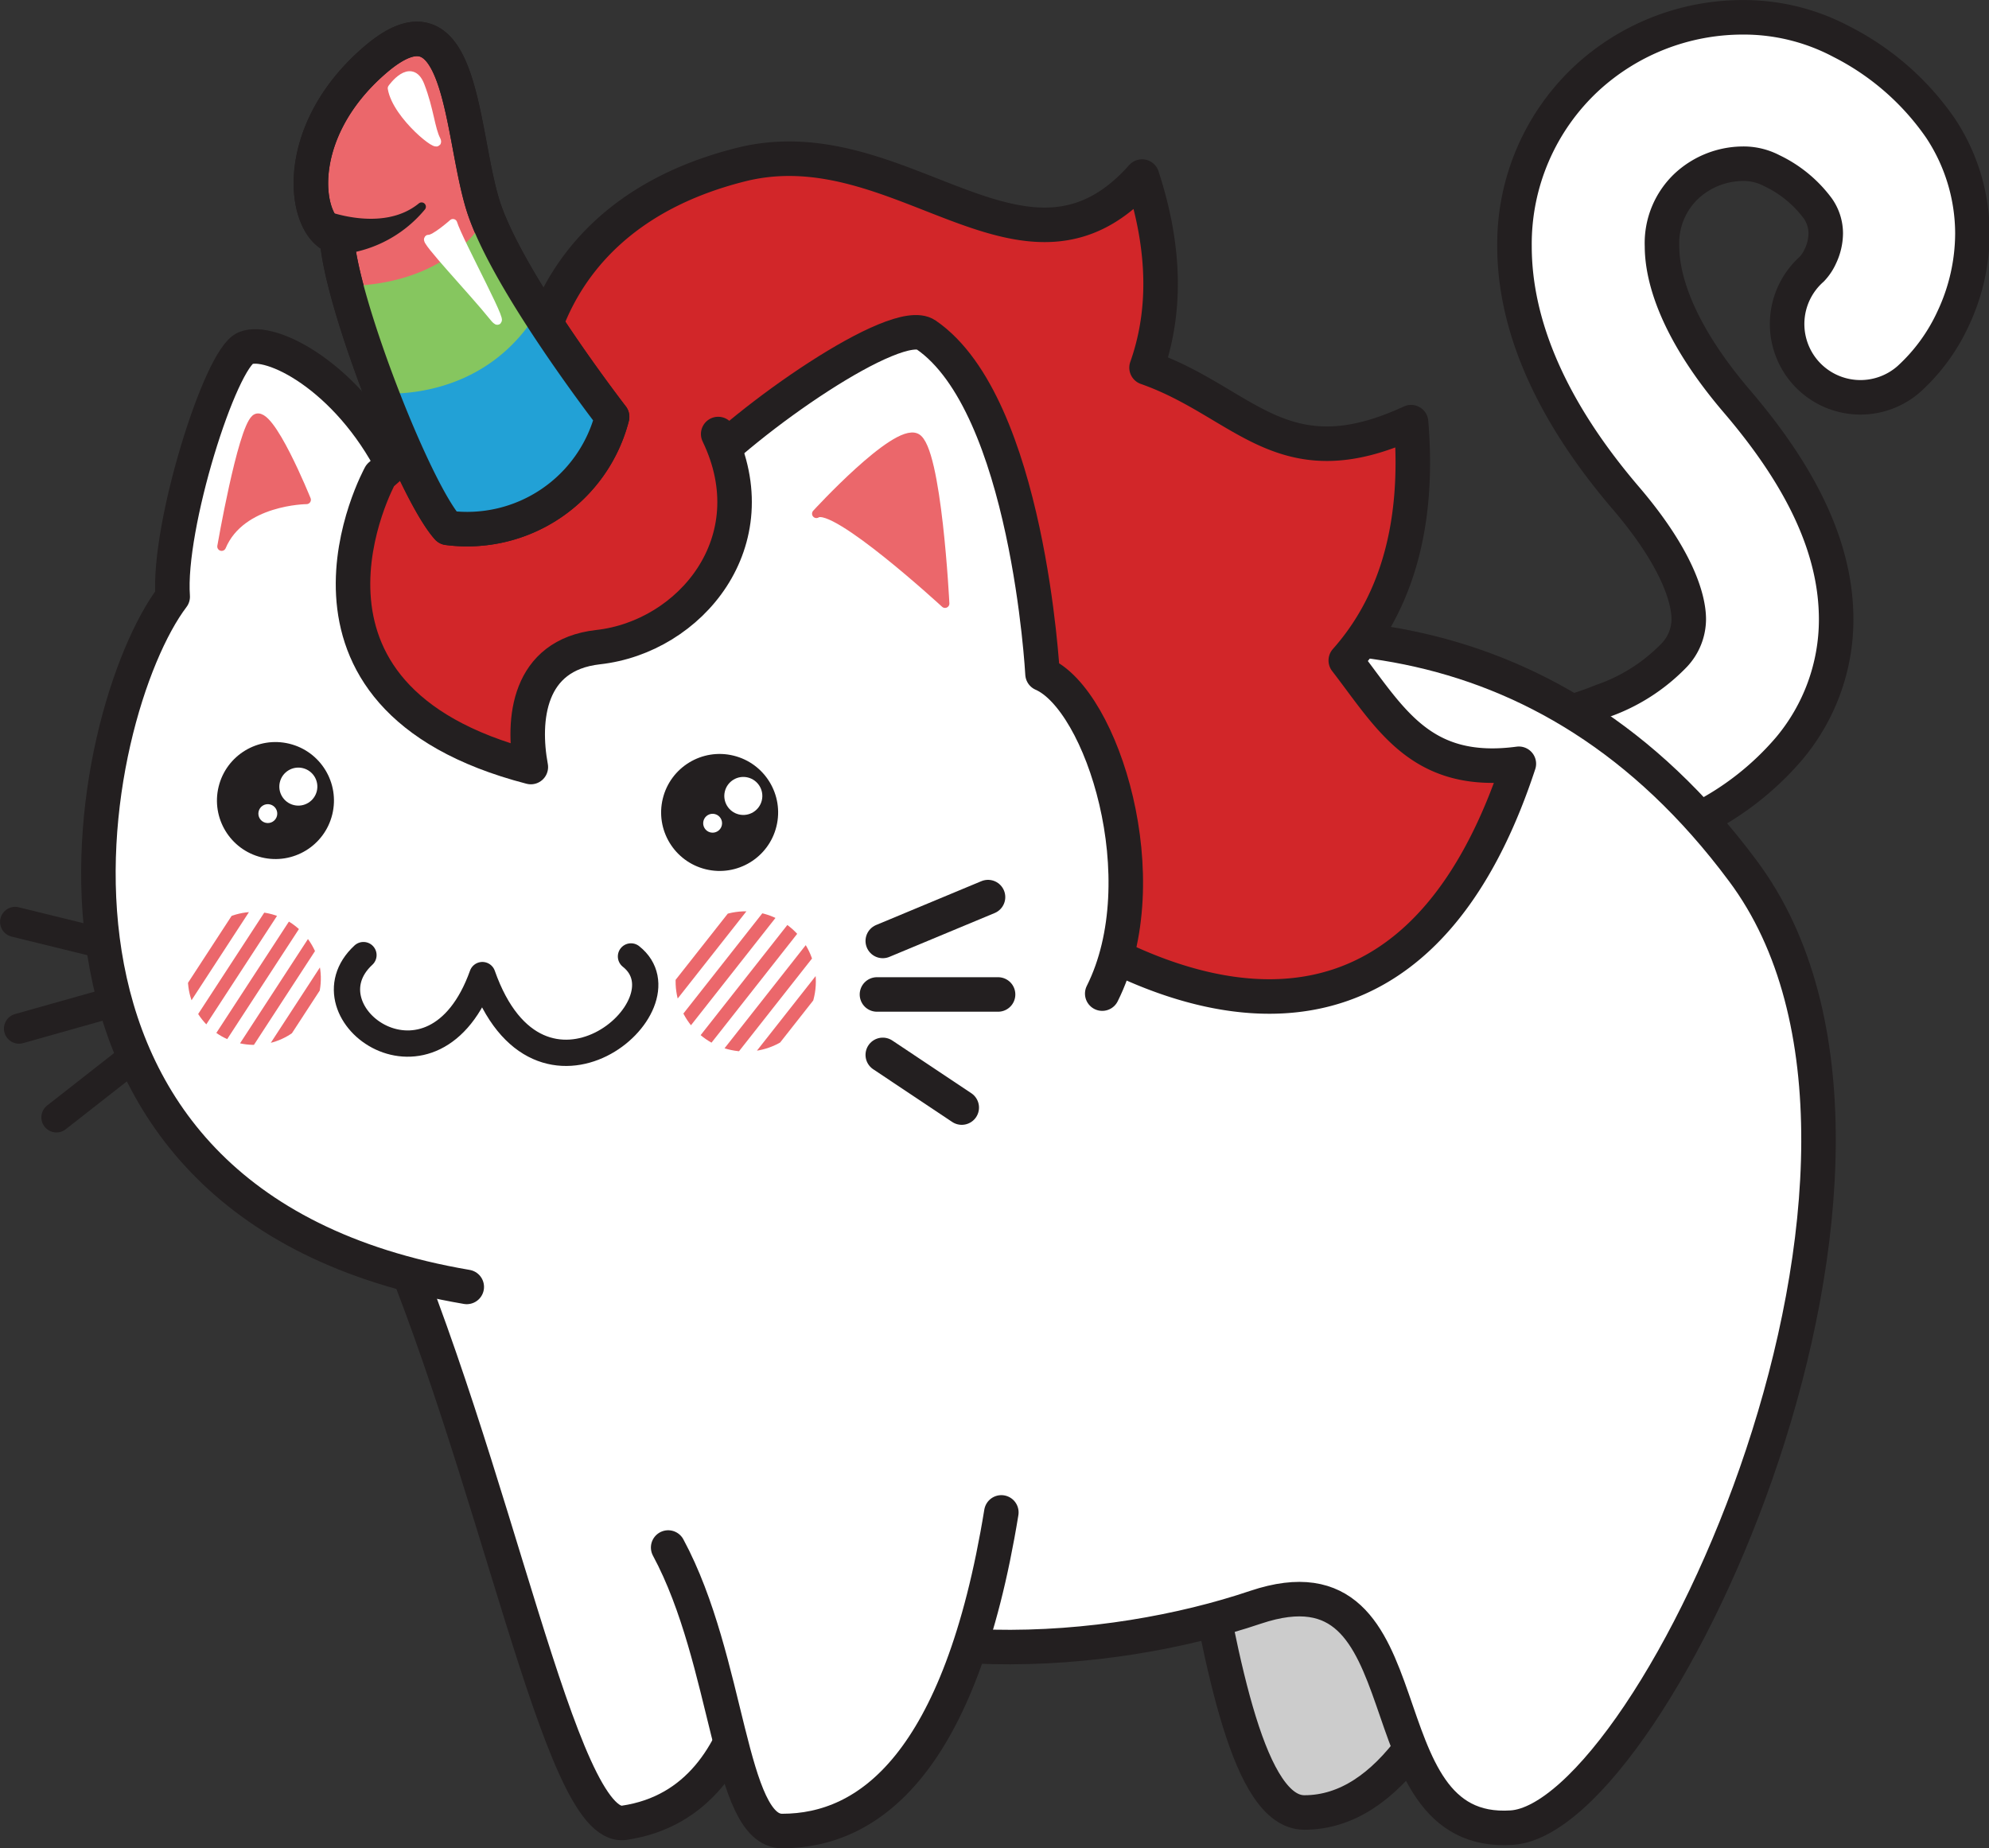 <svg id="Layer_1" data-name="Layer 1" xmlns="http://www.w3.org/2000/svg" xmlns:xlink="http://www.w3.org/1999/xlink" viewBox="0 0 164.23 152.62"><rect x="0" y="0" width="164.23" height="152.62" fill="#333333" stroke="none"/><defs><style>.cls-1,.cls-11,.cls-13,.cls-2,.cls-6,.cls-8{fill:none;}.cls-14,.cls-17,.cls-2,.cls-3,.cls-4,.cls-6,.cls-7,.cls-8{stroke:#231f20;}.cls-11,.cls-13,.cls-14,.cls-2,.cls-3,.cls-4,.cls-6,.cls-7,.cls-8{stroke-linecap:round;}.cls-11,.cls-13,.cls-14,.cls-17,.cls-18,.cls-2,.cls-3,.cls-4,.cls-6,.cls-7,.cls-8,.cls-9{stroke-linejoin:round;}.cls-2{stroke-width:2.49px;}.cls-3{fill:#ccc;}.cls-14,.cls-3,.cls-4,.cls-6,.cls-7{stroke-width:2.85px;}.cls-18,.cls-20,.cls-4{fill:#fff;}.cls-5,.cls-7{fill:#d22629;}.cls-8{stroke-width:2.17px;}.cls-14,.cls-9{fill:#eb676b;}.cls-11,.cls-13,.cls-9{stroke:#eb676b;}.cls-9{stroke-width:0.72px;}.cls-10{clip-path:url(#clip-path);}.cls-11{stroke-width:1.09px;}.cls-12{clip-path:url(#clip-path-2);}.cls-13{stroke-width:1.03px;}.cls-15{fill:#22a1d6;}.cls-16{fill:#86c65f;}.cls-17,.cls-19{fill:#231f20;}.cls-17,.cls-18{stroke-width:0.71px;}.cls-18{stroke:#fff;}</style><clipPath id="clip-path" transform="translate(-0.09 0.07)"><circle class="cls-1" cx="61.67" cy="80.98" r="5.79" transform="translate(-22.9 137.63) rotate(-86.53)"/></clipPath><clipPath id="clip-path-2" transform="translate(-0.09 0.07)"><circle class="cls-1" cx="21.09" cy="80.72" r="5.49" transform="translate(-2.3 0.64) rotate(-1.64)"/></clipPath></defs><title>caticorn_mini</title><line class="cls-2" x1="1.25" y1="76.13" x2="11.59" y2="78.67"/><line class="cls-2" x1="1.57" y1="84.94" x2="11.11" y2="82.25"/><line class="cls-2" x1="4.66" y1="92.27" x2="12.45" y2="86.17"/><path class="cls-3" d="M126.66,114.45S122,149.6,107.79,149.6c-9.09,0-9.09-48.07-16.69-48.07" transform="translate(-0.09 0.07)"/><path class="cls-4" d="M85,92.72,73.21,112l-10.36,18.9s1.09,17.74-11.22,19.55c-5.38.79-10.5-29.32-20.27-51.41" transform="translate(-0.09 0.07)"/><path class="cls-4" d="M123.64,66.13a6.06,6.06,0,0,0,6,4.95h0a6.11,6.11,0,0,0,1.12-.1h0a37.29,37.29,0,0,0,9.72-3.46h0a23.92,23.92,0,0,0,7.34-5.78h0a16.57,16.57,0,0,0,3.88-10.65h0c0-5.8-2.77-11.67-8.18-18h0c-4.91-5.74-6.2-10.12-6.2-12.83h0a6.48,6.48,0,0,1,2.06-5h0a6.91,6.91,0,0,1,4.58-1.81h0a5,5,0,0,1,2.42.57h0a10.15,10.15,0,0,1,3.81,3.13h0a3.59,3.59,0,0,1,.65,2.06h0a4.48,4.48,0,0,1-.44,1.87h0a3.83,3.83,0,0,1-.72,1.08h0a6.06,6.06,0,0,0-.5,8.55h0a6.06,6.06,0,0,0,8.55.5h0a15.49,15.49,0,0,0,3.64-5h0a16.6,16.6,0,0,0,1.58-7h0a15.79,15.79,0,0,0-2.65-8.72h0a22.07,22.07,0,0,0-8.18-7.13h0a17.18,17.18,0,0,0-8.18-2h0a19,19,0,0,0-12.8,5h0a18.68,18.68,0,0,0-6,13.9h0c0,6.53,3,13.53,9.12,20.71h0c4.38,5.1,5.27,8.47,5.27,10.1h0A4.35,4.35,0,0,1,138.36,54h0a15.09,15.09,0,0,1-6,3.83h0a26.85,26.85,0,0,1-2.93,1h0l-.84.21h-.19a6.06,6.06,0,0,0-4.84,7.06Z" transform="translate(-0.09 0.07)"/><path class="cls-4" d="M54.94,72.21S111.42,28,144,71.85c17.92,24-7.24,78.2-19.08,79-12.84.87-6.43-23.13-21.15-18.2-12,4.05-31.17,5.69-44.17-3" transform="translate(-0.09 0.07)"/><path class="cls-5" d="M125.5,63c-11.83,36-42,10.38-42,10.38l-3.87-10c-1.32-.11-2.1-.23-2.1-.23L69.31,49.07a56.88,56.88,0,0,1-6.45,1.41L44,32.3s-.12-14.44,17.32-18.79c13.23-3.27,23.42,11.86,33.07,1,2.05,6.26,1.9,11.46.37,15.78,8.13,2.86,11.2,9.43,21.84,4.5.76,9.09-1.56,15.37-5.39,19.68C114.92,59.28,117.41,64.08,125.5,63Z" transform="translate(-0.09 0.07)"/><path class="cls-6" d="M125.5,63c-11.83,36-42,10.38-42,10.38l-3.87-10c-1.32-.11-2.1-.23-2.1-.23L69.31,49.07a56.88,56.88,0,0,1-6.45,1.41L44,32.3s-.12-14.44,17.32-18.79c13.23-3.27,23.42,11.86,33.07,1,2.05,6.26,1.9,11.46.37,15.78,8.13,2.86,11.2,9.43,21.84,4.5.76,9.09-1.56,15.37-5.39,19.68C114.92,59.28,117.41,64.08,125.5,63Z" transform="translate(-0.09 0.07)"/><path class="cls-4" d="M82.77,124.82c-3.38,20.76-10.94,26.31-18.1,26.31-4.41,0-4.34-14-9.41-23.41" transform="translate(-0.09 0.07)"/><path class="cls-4" d="M38.63,106.2c-40.19-6.84-31.46-47.53-24.28-57-.43-5.81,3.93-19.64,6-20.52S28.77,31,32.59,38.49c8.07-4.28,24.61,1,24.61,1,4.58-5,16.93-13.57,19.35-11.91,8.43,5.77,9.62,28,9.62,28,4.93,2.14,9.64,17,4.93,26.4" transform="translate(-0.09 0.07)"/><path class="cls-7" d="M59.39,35.77c4.29,8.89-2.32,16.76-9.92,17.6-5.8.65-6.27,6-5.55,9.9-22.5-5.83-12.44-24.08-12.44-24.08l4-3.53" transform="translate(-0.09 0.07)"/><path class="cls-8" d="M52.19,78.91c5.07,4-7.59,14.83-12.27,1.54-4,11.19-15,3.13-9.82-1.65" transform="translate(-0.09 0.07)"/><path class="cls-9" d="M78.12,49.77s-.64-12.88-2.38-13.7-8.24,6.28-8.24,6.28C69,41.37,78.12,49.77,78.12,49.77Z" transform="translate(-0.09 0.07)"/><path class="cls-9" d="M25.4,41.2s-3.1-7.68-4.23-6.68-2.78,10.54-2.78,10.54C20,41.24,25.4,41.2,25.4,41.2Z" transform="translate(-0.09 0.07)"/><g class="cls-10"><line class="cls-11" x1="63.65" y1="71.81" x2="52.62" y2="85.81"/><line class="cls-11" x1="65.62" y1="72.9" x2="54.59" y2="86.91"/><line class="cls-11" x1="67.58" y1="74" x2="56.56" y2="88"/><line class="cls-11" x1="69.55" y1="75.09" x2="58.53" y2="89.09"/><line class="cls-11" x1="60.5" y1="90.18" x2="71.52" y2="76.18"/></g><g class="cls-12"><line class="cls-13" x1="22.17" y1="71.9" x2="12.95" y2="86.05"/><line class="cls-13" x1="24.13" y1="72.76" x2="14.9" y2="86.92"/><line class="cls-13" x1="26.08" y1="73.63" x2="16.86" y2="87.78"/><line class="cls-13" x1="28.03" y1="74.49" x2="18.81" y2="88.65"/><line class="cls-13" x1="29.98" y1="75.36" x2="20.76" y2="89.51"/></g><line class="cls-6" x1="81.58" y1="74.08" x2="72.89" y2="77.7"/><line class="cls-6" x1="82.41" y1="82.12" x2="72.41" y2="82.12"/><line class="cls-6" x1="79.41" y1="91.46" x2="72.89" y2="87.11"/><path class="cls-14" d="M37.06,43.52c-2.83-3.16-8.94-19-9.14-24-2.72-.66-4-8.52,3.16-14.66s7,5.69,8.84,11.86S50.63,34.35,50.63,34.35A12.36,12.36,0,0,1,37.06,43.52Z" transform="translate(-0.09 0.07)"/><path class="cls-15" d="M44.12,25.35s4.67,7.2,6.51,9C48.64,44.65,37,43.56,37,43.56L32.29,31.39A14.62,14.62,0,0,0,44.12,25.35Z" transform="translate(-0.09 0.07)"/><path class="cls-16" d="M39.76,18.54a55.4,55.4,0,0,0,5,6.67c-4.67,8.34-13.67,7.17-13.67,7.17l-3.17-8.83C36.79,23.72,39.76,18.54,39.76,18.54Z" transform="translate(-0.09 0.07)"/><path class="cls-6" d="M37.06,43.52c-2.83-3.16-8.94-19-9.14-24-2.72-.66-4-8.52,3.16-14.66s7,5.69,8.84,11.86S50.63,34.35,50.63,34.35A12.36,12.36,0,0,1,37.06,43.52Z" transform="translate(-0.09 0.07)"/><path class="cls-17" d="M27.54,20.62A10,10,0,0,0,34.9,17c-3.25,2.66-8.25.57-8.25.57Z" transform="translate(-0.09 0.07)"/><path class="cls-18" d="M36.12,11.5C35.64,10.58,35.56,9,34.79,7s-2.33.22-2.33.22C32.85,9.52,36.6,12.42,36.12,11.5Z" transform="translate(-0.09 0.07)"/><path class="cls-18" d="M40.82,26.07C39.16,24,35,19.63,35.49,19.67s2-1.3,2-1.3C37.92,19.83,42.48,28.13,40.82,26.07Z" transform="translate(-0.09 0.07)"/><circle class="cls-19" cx="22.84" cy="66.04" r="4.83" transform="translate(-46.83 72.62) rotate(-76.27)"/><circle class="cls-20" cx="24.73" cy="64.89" r="1.57" transform="translate(-44.27 73.59) rotate(-76.28)"/><circle class="cls-20" cx="22.21" cy="67.12" r="0.78" transform="translate(-48.36 72.83) rotate(-76.27)"/><circle class="cls-19" cx="59.51" cy="67.03" r="4.83" transform="translate(-19.82 108.99) rotate(-76.27)"/><circle class="cls-20" cx="61.47" cy="65.66" r="1.57" transform="translate(-16.99 109.87) rotate(-76.28)"/><circle class="cls-20" cx="58.93" cy="67.91" r="0.78" transform="translate(-21.13 109.08) rotate(-76.25)"/></svg>